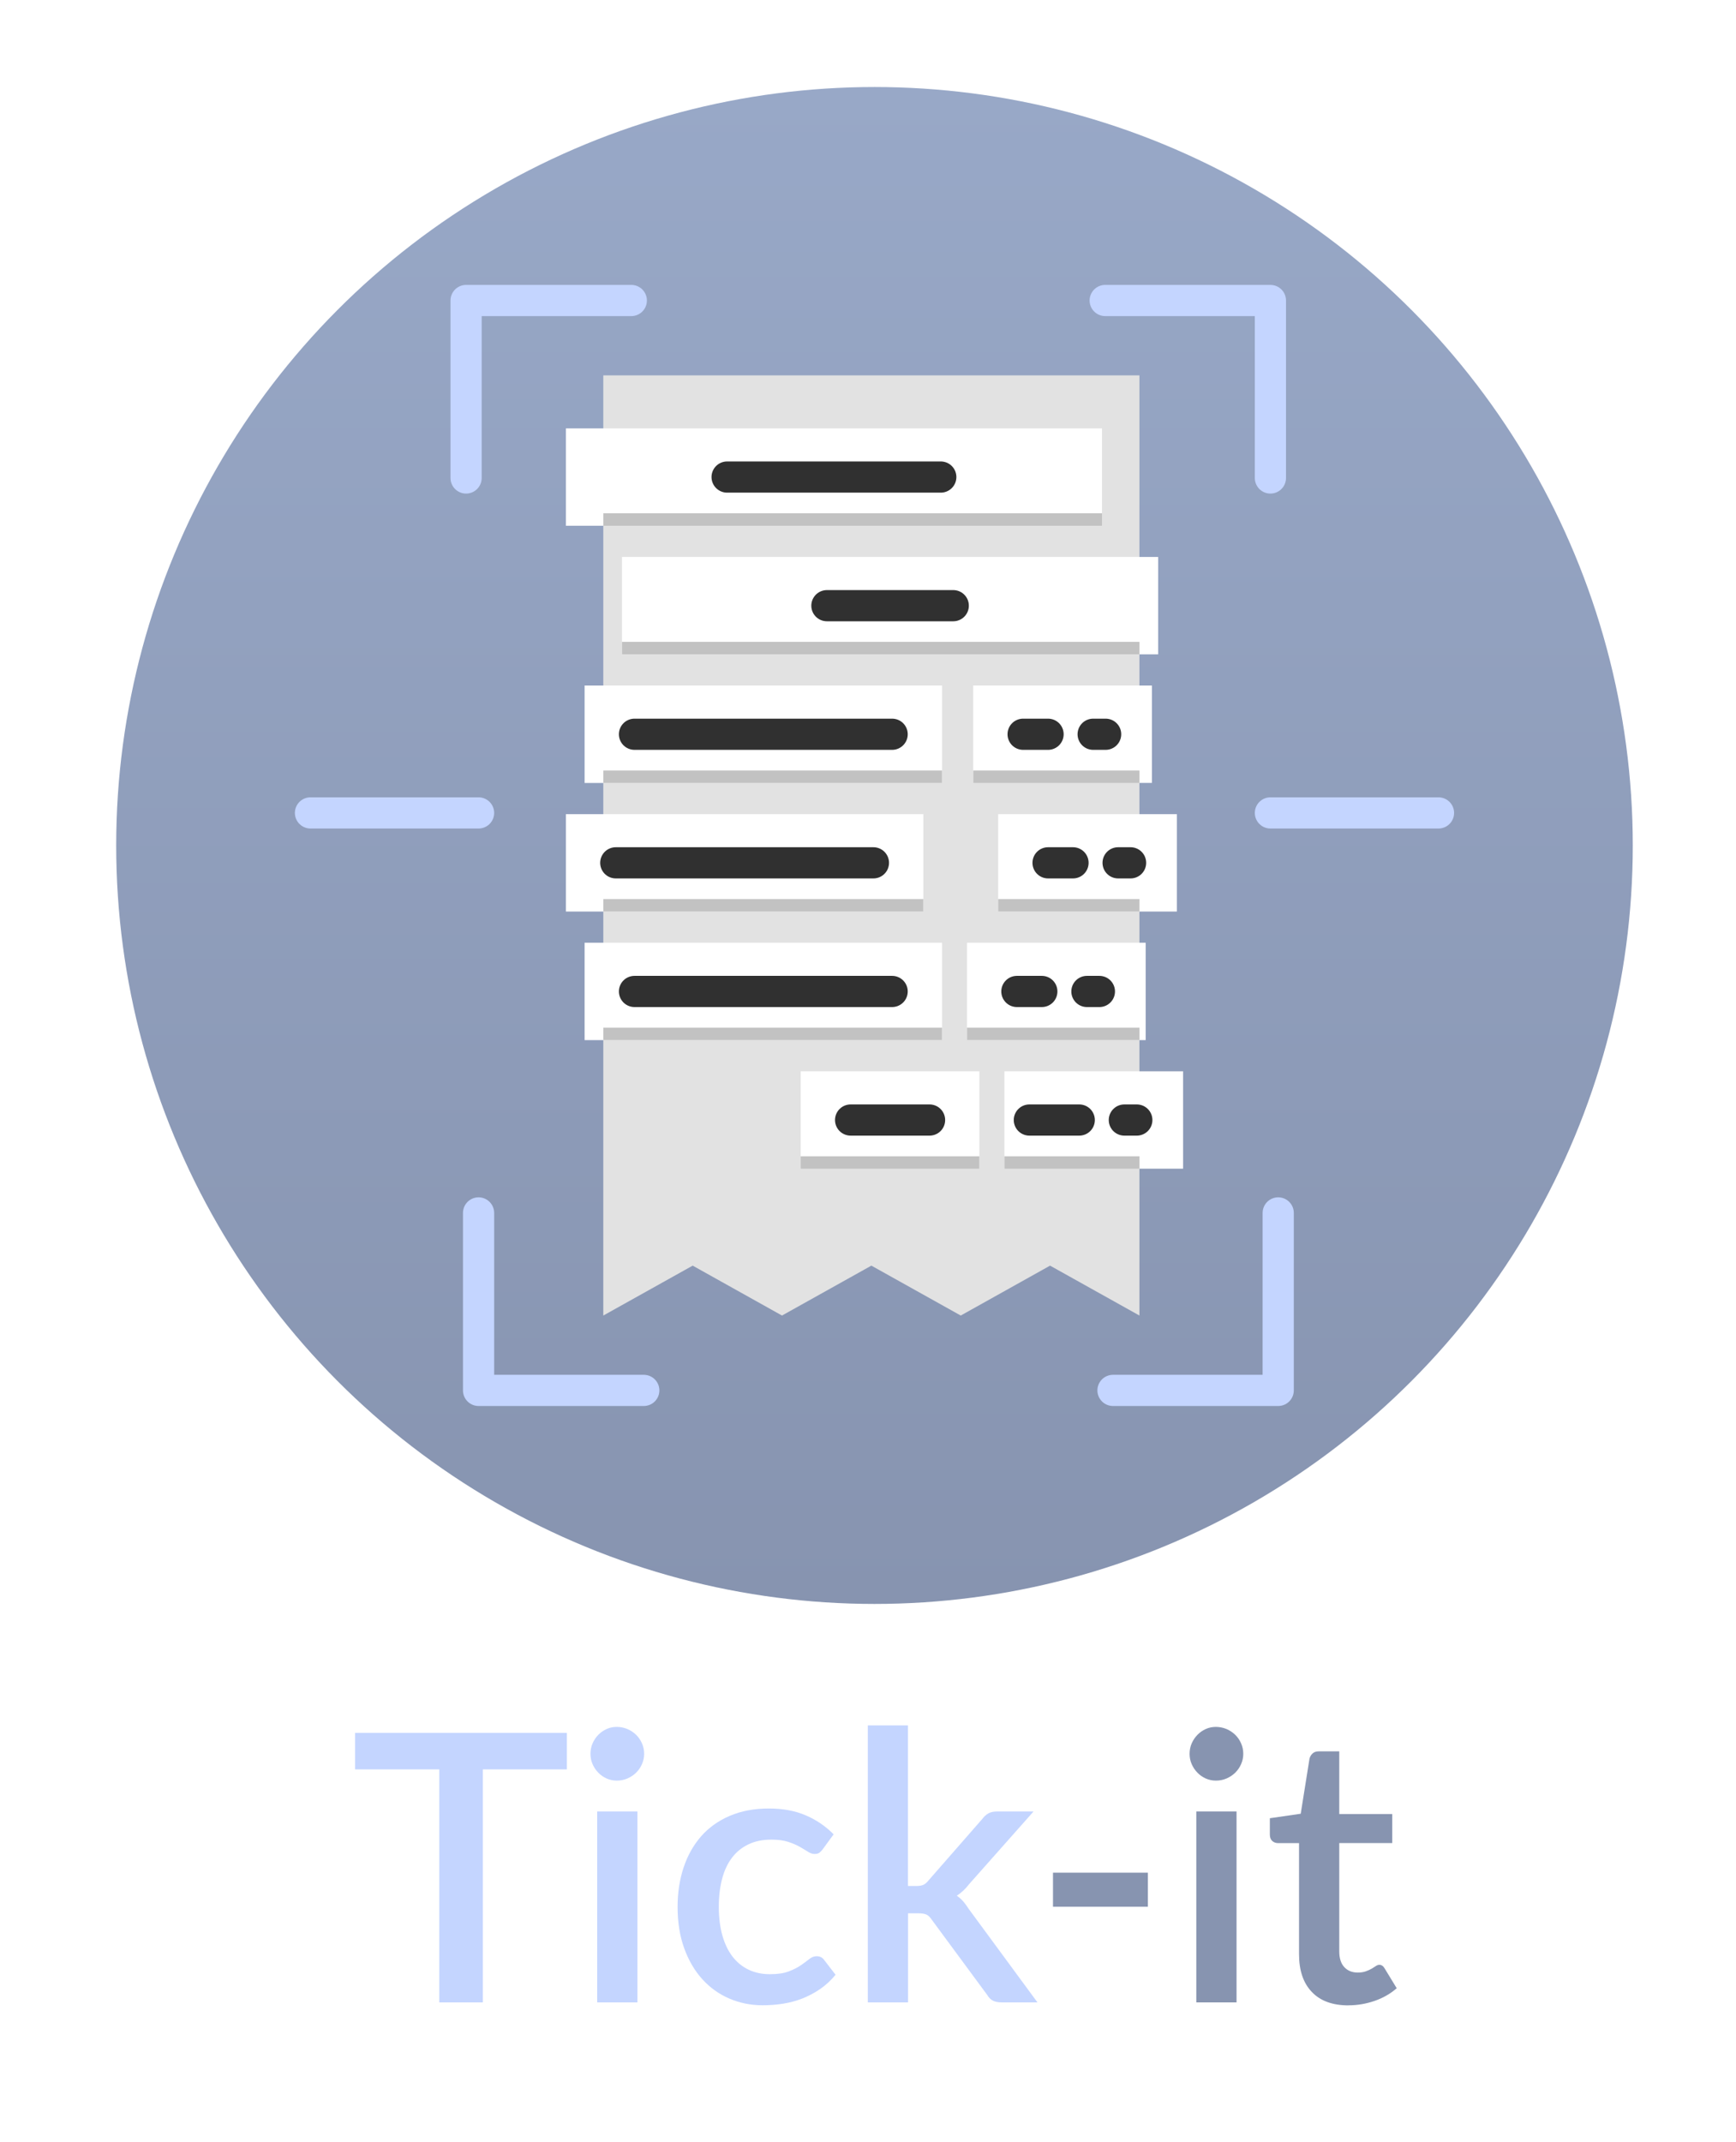 <?xml version="1.0" encoding="UTF-8"?>
<svg id="Layer_2" data-name="Layer 2" xmlns="http://www.w3.org/2000/svg" xmlns:xlink="http://www.w3.org/1999/xlink" viewBox="0 0 278.34 343.37">
  <defs>
    <linearGradient id="linear-gradient" x1="140.21" y1="13.94" x2="140.21" y2="257.11" gradientUnits="userSpaceOnUse">
      <stop offset="0" stop-color="#98a8c7"/>
      <stop offset="1" stop-color="#8794b0"/>
    </linearGradient>
    <filter id="drop-shadow-1" filterUnits="userSpaceOnUse">
      <feOffset dx="0" dy="2"/>
      <feGaussianBlur result="blur" stdDeviation="0"/>
      <feFlood flood-color="#d6ccba" flood-opacity=".75"/>
      <feComposite in2="blur" operator="in"/>
      <feComposite in="SourceGraphic"/>
    </filter>
  </defs>
  <circle cx="140.21" cy="135.53" r="121.58" style="fill: url(#linear-gradient); stroke-width: 0px;"/>
  <g>
    <polygon points="96.73 60.17 182.69 60.17 182.69 210.88 168.36 202.88 154.04 210.88 139.71 202.88 125.38 210.88 111.06 202.88 96.73 210.88 96.73 60.17" style="fill: #e2e2e2; stroke-width: 0px;"/>
    <g style="filter: url(#drop-shadow-1);">
      <g>
        <rect x="90.73" y="66.67" width="85.96" height="15.61" style="fill: #fff; stroke-width: 0px;"/>
        <line x1="116.58" y1="74.47" x2="150.84" y2="74.47" style="fill: none; stroke: #303030; stroke-linecap: round; stroke-linejoin: round; stroke-width: 5px;"/>
      </g>
      <g>
        <rect x="99.73" y="87.28" width="85.96" height="15.61" style="fill: #fff; stroke-width: 0px;"/>
        <line x1="132.58" y1="95.09" x2="152.84" y2="95.09" style="fill: none; stroke: #303030; stroke-linecap: round; stroke-linejoin: round; stroke-width: 5px;"/>
      </g>
      <g>
        <polygon points="122.38 107.89 93.73 107.89 93.73 123.51 122.38 123.51 151.04 123.51 151.04 107.89 122.38 107.89" style="fill: #fff; stroke-width: 0px;"/>
        <line x1="101.73" y1="115.7" x2="143.04" y2="115.7" style="fill: none; stroke: #303030; stroke-linecap: round; stroke-linejoin: round; stroke-width: 5px;"/>
      </g>
      <g>
        <rect x="156.04" y="107.89" width="28.65" height="15.61" style="fill: #fff; stroke-width: 0px;"/>
        <line x1="164.04" y1="115.7" x2="168.04" y2="115.7" style="fill: none; stroke: #303030; stroke-linecap: round; stroke-linejoin: round; stroke-width: 5px;"/>
        <line x1="175.27" y1="115.7" x2="177.27" y2="115.7" style="fill: none; stroke: #303030; stroke-linecap: round; stroke-linejoin: round; stroke-width: 5px;"/>
      </g>
      <g>
        <rect x="160.04" y="128.51" width="28.65" height="15.61" style="fill: #fff; stroke-width: 0px;"/>
        <line x1="168.04" y1="136.31" x2="172.04" y2="136.31" style="fill: none; stroke: #303030; stroke-linecap: round; stroke-linejoin: round; stroke-width: 5px;"/>
        <line x1="179.27" y1="136.31" x2="181.27" y2="136.31" style="fill: none; stroke: #303030; stroke-linecap: round; stroke-linejoin: round; stroke-width: 5px;"/>
      </g>
      <g>
        <rect x="155.04" y="149.12" width="28.65" height="15.61" style="fill: #fff; stroke-width: 0px;"/>
        <line x1="163.04" y1="156.93" x2="167.04" y2="156.93" style="fill: none; stroke: #303030; stroke-linecap: round; stroke-linejoin: round; stroke-width: 5px;"/>
        <line x1="174.27" y1="156.93" x2="176.27" y2="156.93" style="fill: none; stroke: #303030; stroke-linecap: round; stroke-linejoin: round; stroke-width: 5px;"/>
      </g>
      <g>
        <rect x="128.38" y="169.73" width="28.65" height="15.61" style="fill: #fff; stroke-width: 0px;"/>
        <line x1="136.38" y1="177.54" x2="149.04" y2="177.54" style="fill: none; stroke: #303030; stroke-linecap: round; stroke-linejoin: round; stroke-width: 5px;"/>
      </g>
      <g>
        <rect x="161.04" y="169.73" width="28.65" height="15.61" style="fill: #fff; stroke-width: 0px;"/>
        <line x1="165.04" y1="177.54" x2="173.04" y2="177.54" style="fill: none; stroke: #303030; stroke-linecap: round; stroke-linejoin: round; stroke-width: 5px;"/>
        <line x1="180.27" y1="177.54" x2="182.27" y2="177.54" style="fill: none; stroke: #303030; stroke-linecap: round; stroke-linejoin: round; stroke-width: 5px;"/>
      </g>
      <g>
        <polygon points="119.38 128.51 90.73 128.51 90.73 144.12 119.38 144.12 148.04 144.12 148.04 128.51 119.38 128.51" style="fill: #fff; stroke-width: 0px;"/>
        <line x1="98.73" y1="136.31" x2="140.04" y2="136.31" style="fill: none; stroke: #303030; stroke-linecap: round; stroke-linejoin: round; stroke-width: 5px;"/>
      </g>
      <g>
        <polygon points="122.38 149.12 93.73 149.12 93.73 164.73 122.38 164.73 151.04 164.73 151.04 149.12 122.38 149.12" style="fill: #fff; stroke-width: 0px;"/>
        <line x1="101.73" y1="156.93" x2="143.04" y2="156.93" style="fill: none; stroke: #303030; stroke-linecap: round; stroke-linejoin: round; stroke-width: 5px;"/>
      </g>
    </g>
    <polyline points="74.73 76.62 74.73 48.17 101.22 48.17" style="fill: none; stroke: #c4d5ff; stroke-linecap: round; stroke-linejoin: round; stroke-width: 5px;"/>
    <polyline points="177.2 48.17 203.69 48.17 203.69 76.62" style="fill: none; stroke: #c4d5ff; stroke-linecap: round; stroke-linejoin: round; stroke-width: 5px;"/>
    <polyline points="103.22 222.88 76.73 222.88 76.73 194.43" style="fill: none; stroke: #c4d5ff; stroke-linecap: round; stroke-linejoin: round; stroke-width: 5px;"/>
    <polyline points="204.94 194.43 204.94 222.88 178.45 222.88" style="fill: none; stroke: #c4d5ff; stroke-linecap: round; stroke-linejoin: round; stroke-width: 5px;"/>
    <line x1="76.73" y1="130.31" x2="49.78" y2="130.31" style="fill: none; stroke: #c4d5ff; stroke-linecap: round; stroke-linejoin: round; stroke-width: 5px;"/>
    <line x1="230.64" y1="130.31" x2="203.69" y2="130.31" style="fill: none; stroke: #c4d5ff; stroke-linecap: round; stroke-linejoin: round; stroke-width: 5px;"/>
    <rect x="96.73" y="82.28" width="79.96" height="2" style="fill: #c2c2c2; stroke-width: 0px;"/>
    <rect x="99.73" y="102.89" width="82.96" height="2" style="fill: #c2c2c2; stroke-width: 0px;"/>
    <rect x="156.04" y="123.51" width="26.65" height="2" style="fill: #c2c2c2; stroke-width: 0px;"/>
    <rect x="160.04" y="144.12" width="22.65" height="2" style="fill: #c2c2c2; stroke-width: 0px;"/>
    <rect x="155.04" y="164.73" width="27.65" height="2" style="fill: #c2c2c2; stroke-width: 0px;"/>
    <rect x="96.73" y="123.51" width="54.31" height="2" style="fill: #c2c2c2; stroke-width: 0px;"/>
    <rect x="96.73" y="144.12" width="51.31" height="2" style="fill: #c2c2c2; stroke-width: 0px;"/>
    <rect x="96.73" y="164.73" width="54.31" height="2" style="fill: #c2c2c2; stroke-width: 0px;"/>
    <rect x="128.38" y="185.35" width="28.65" height="2" style="fill: #c2c2c2; stroke-width: 0px;"/>
    <rect x="161.04" y="185.35" width="21.65" height="2" style="fill: #c2c2c2; stroke-width: 0px;"/>
  </g>
  <g>
    <path d="m90.89,283.63h-13.47v37.35h-6.99v-37.35h-13.5v-5.85h33.96v5.85Z" style="fill: #c4d5ff; stroke-width: 0px;"/>
    <path d="m103.28,281.14c0,.58-.12,1.13-.35,1.65-.23.52-.54.98-.94,1.37-.4.39-.87.7-1.4.93-.53.23-1.09.34-1.7.34s-1.12-.12-1.63-.34c-.51-.23-.96-.54-1.33-.93-.38-.39-.69-.84-.92-1.37-.23-.52-.34-1.07-.34-1.65s.11-1.16.34-1.68c.23-.52.54-.98.92-1.37.38-.39.83-.7,1.33-.93.51-.23,1.05-.34,1.63-.34s1.17.12,1.7.34c.53.23,1,.54,1.4.93.4.39.71.84.94,1.37.23.52.35,1.08.35,1.68Zm-1.08,9.24v30.6h-6.45v-30.6h6.45Z" style="fill: #c4d5ff; stroke-width: 0px;"/>
    <path d="m131.96,296.38c-.2.26-.39.46-.57.6-.18.14-.44.21-.78.21s-.7-.12-1.07-.36c-.37-.24-.81-.5-1.32-.79-.51-.29-1.12-.55-1.84-.79-.72-.24-1.62-.36-2.7-.36-1.4,0-2.62.25-3.67.75-1.05.5-1.93,1.21-2.64,2.14s-1.24,2.06-1.59,3.39c-.35,1.33-.53,2.83-.53,4.49s.19,3.25.57,4.59c.38,1.34.92,2.47,1.63,3.39s1.57,1.62,2.58,2.1,2.15.72,3.41.72,2.25-.15,3.03-.45c.78-.3,1.43-.63,1.95-.99.52-.36.96-.69,1.34-.99.37-.3.76-.45,1.18-.45.52,0,.92.2,1.2.6l1.83,2.37c-.74.9-1.56,1.66-2.46,2.28-.9.62-1.85,1.12-2.85,1.52-1,.39-2.04.67-3.12.84-1.08.17-2.17.25-3.27.25-1.9,0-3.67-.36-5.33-1.07-1.65-.71-3.09-1.74-4.32-3.09-1.23-1.35-2.2-3-2.91-4.95-.71-1.95-1.07-4.17-1.07-6.67,0-2.26.32-4.35.96-6.29.64-1.93,1.58-3.59,2.8-5,1.23-1.4,2.75-2.49,4.58-3.28s3.92-1.19,6.3-1.19c2.22,0,4.17.36,5.87,1.08s3.2,1.74,4.51,3.06l-1.71,2.34Z" style="fill: #c4d5ff; stroke-width: 0px;"/>
    <path d="m145.58,276.58v25.74h1.38c.44,0,.8-.06,1.08-.18s.57-.37.87-.75l8.58-9.81c.3-.4.63-.7.99-.9.36-.2.82-.3,1.38-.3h5.85l-10.32,11.64c-.6.78-1.26,1.4-1.98,1.86.4.28.75.59,1.05.94.3.35.59.75.87,1.19l11.01,14.97h-5.76c-.52,0-.96-.08-1.33-.25s-.7-.48-.97-.95l-8.85-12c-.3-.46-.6-.75-.9-.88-.3-.13-.75-.2-1.35-.2h-1.59v14.28h-6.45v-44.4h6.45Z" style="fill: #c4d5ff; stroke-width: 0px;"/>
    <path d="m168.83,300.19h15.21v5.46h-15.21v-5.46Z" style="fill: #8794b0; stroke-width: 0px;"/>
    <path d="m199.34,281.14c0,.58-.12,1.13-.35,1.65-.23.52-.54.98-.94,1.37-.4.39-.87.7-1.4.93-.53.23-1.09.34-1.7.34s-1.12-.12-1.63-.34c-.51-.23-.96-.54-1.33-.93-.38-.39-.69-.84-.92-1.37-.23-.52-.34-1.07-.34-1.65s.11-1.16.34-1.68c.23-.52.54-.98.92-1.37.38-.39.83-.7,1.33-.93.51-.23,1.05-.34,1.63-.34s1.17.12,1.7.34c.53.23,1,.54,1.4.93.4.39.71.84.94,1.37.23.52.35,1.08.35,1.68Zm-1.08,9.24v30.6h-6.45v-30.6h6.45Z" style="fill: #8794b0; stroke-width: 0px;"/>
    <path d="m216.2,321.46c-2.54,0-4.5-.71-5.87-2.15-1.37-1.43-2.05-3.44-2.05-6.04v-17.82h-3.36c-.36,0-.67-.11-.93-.34-.26-.23-.39-.57-.39-1.04v-2.61l4.95-.72,1.41-8.85c.1-.34.27-.62.51-.83s.56-.32.96-.32h3.3v10.05h8.49v4.65h-8.49v17.37c0,1.1.27,1.94.81,2.52s1.26.87,2.16.87c.5,0,.93-.07,1.29-.2.36-.13.67-.27.93-.42.26-.15.48-.29.67-.42s.38-.2.56-.2c.36,0,.65.2.87.6l1.92,3.15c-1,.88-2.18,1.56-3.54,2.03-1.36.47-2.76.71-4.2.71Z" style="fill: #8794b0; stroke-width: 0px;"/>
  </g>
</svg>